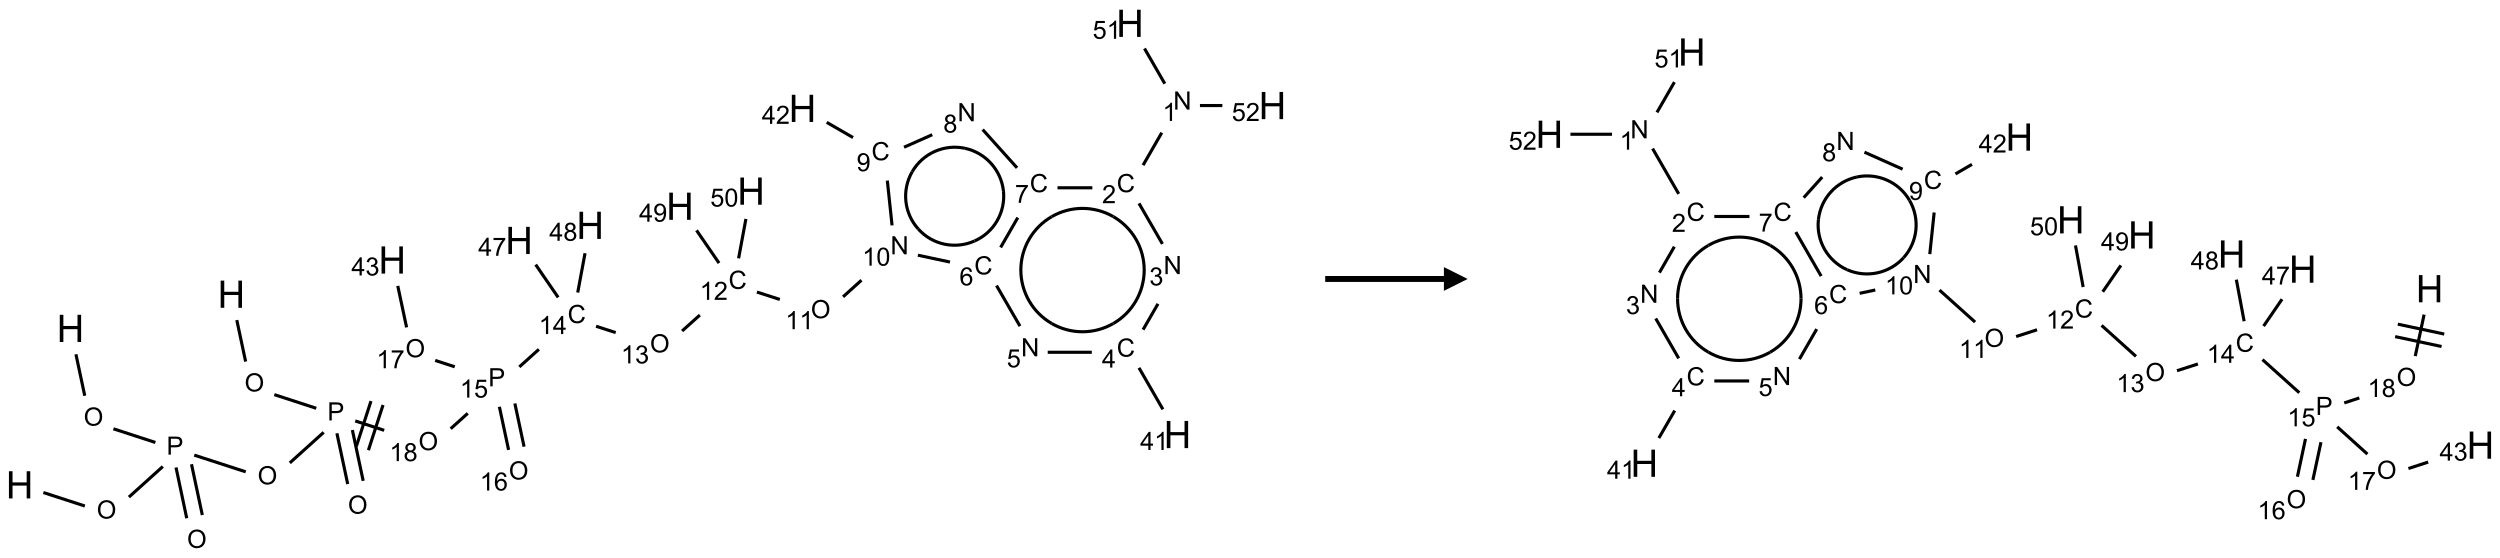 <?xml version="1.0" encoding="UTF-8"?>
<svg xmlns="http://www.w3.org/2000/svg" xmlns:xlink="http://www.w3.org/1999/xlink" width="1053" height="235" viewBox="0 0 1053 235">
<defs>
<g>
<g id="glyph-0-0">
<path d="M 2 0 L 2 -10 L 10 -10 L 10 0 Z M 2.25 -0.25 L 9.75 -0.25 L 9.75 -9.75 L 2.25 -9.75 Z M 2.25 -0.25 "/>
</g>
<g id="glyph-0-1">
<path d="M 1.281 0 L 1.281 -11.453 L 2.797 -11.453 L 2.797 -6.75 L 8.75 -6.75 L 8.75 -11.453 L 10.266 -11.453 L 10.266 0 L 8.75 0 L 8.75 -5.398 L 2.797 -5.398 L 2.797 0 Z M 1.281 0 "/>
</g>
<g id="glyph-1-0">
<path d="M 1.332 0 L 1.332 -6.668 L 6.668 -6.668 L 6.668 0 Z M 1.5 -0.168 L 6.5 -0.168 L 6.5 -6.5 L 1.5 -6.5 Z M 1.5 -0.168 "/>
</g>
<g id="glyph-1-1">
<path d="M 0.516 -3.719 C 0.516 -4.984 0.855 -5.977 1.535 -6.695 C 2.215 -7.414 3.094 -7.77 4.172 -7.77 C 4.875 -7.77 5.512 -7.602 6.078 -7.266 C 6.645 -6.93 7.074 -6.461 7.371 -5.855 C 7.668 -5.254 7.816 -4.57 7.816 -3.809 C 7.816 -3.035 7.66 -2.34 7.348 -1.73 C 7.035 -1.117 6.594 -0.656 6.02 -0.34 C 5.449 -0.027 4.828 0.129 4.168 0.129 C 3.449 0.129 2.805 -0.043 2.238 -0.391 C 1.672 -0.738 1.246 -1.211 0.953 -1.812 C 0.66 -2.414 0.516 -3.047 0.516 -3.719 Z M 1.559 -3.703 C 1.559 -2.781 1.805 -2.059 2.301 -1.527 C 2.793 -1 3.414 -0.734 4.16 -0.734 C 4.922 -0.734 5.547 -1 6.039 -1.535 C 6.531 -2.07 6.777 -2.828 6.777 -3.812 C 6.777 -4.434 6.672 -4.977 6.461 -5.441 C 6.25 -5.902 5.945 -6.262 5.539 -6.52 C 5.133 -6.773 4.68 -6.902 4.176 -6.902 C 3.461 -6.902 2.848 -6.656 2.332 -6.164 C 1.816 -5.672 1.559 -4.852 1.559 -3.703 Z M 1.559 -3.703 "/>
</g>
<g id="glyph-1-2">
<path d="M 0.824 0 L 0.824 -7.637 L 3.703 -7.637 C 4.211 -7.637 4.598 -7.609 4.863 -7.562 C 5.238 -7.5 5.555 -7.383 5.809 -7.207 C 6.062 -7.031 6.266 -6.785 6.418 -6.469 C 6.574 -6.152 6.652 -5.805 6.652 -5.426 C 6.652 -4.777 6.445 -4.227 6.031 -3.777 C 5.617 -3.328 4.871 -3.105 3.793 -3.105 L 1.832 -3.105 L 1.832 0 Z M 1.832 -4.004 L 3.809 -4.004 C 4.461 -4.004 4.922 -4.125 5.199 -4.371 C 5.473 -4.613 5.609 -4.953 5.609 -5.395 C 5.609 -5.715 5.527 -5.988 5.367 -6.215 C 5.207 -6.441 4.992 -6.594 4.73 -6.668 C 4.559 -6.711 4.246 -6.734 3.785 -6.734 L 1.832 -6.734 Z M 1.832 -4.004 "/>
</g>
<g id="glyph-1-3">
<path d="M 3.973 0 L 3.035 0 L 3.035 -5.973 C 2.809 -5.758 2.516 -5.543 2.148 -5.328 C 1.781 -5.113 1.453 -4.953 1.16 -4.844 L 1.16 -5.75 C 1.684 -5.996 2.145 -6.297 2.535 -6.645 C 2.93 -6.996 3.207 -7.336 3.371 -7.668 L 3.973 -7.668 Z M 3.973 0 "/>
</g>
<g id="glyph-1-4">
<path d="M 1.887 -4.141 C 1.496 -4.281 1.207 -4.484 1.02 -4.75 C 0.832 -5.016 0.738 -5.328 0.738 -5.699 C 0.738 -6.254 0.938 -6.719 1.34 -7.098 C 1.738 -7.477 2.27 -7.668 2.934 -7.668 C 3.598 -7.668 4.137 -7.473 4.543 -7.086 C 4.949 -6.699 5.152 -6.227 5.152 -5.672 C 5.152 -5.316 5.059 -5.008 4.871 -4.746 C 4.688 -4.484 4.406 -4.281 4.027 -4.141 C 4.496 -3.988 4.852 -3.742 5.098 -3.402 C 5.34 -3.062 5.465 -2.656 5.465 -2.184 C 5.465 -1.531 5.234 -0.98 4.77 -0.535 C 4.309 -0.09 3.703 0.129 2.949 0.129 C 2.195 0.129 1.586 -0.094 1.125 -0.539 C 0.664 -0.984 0.434 -1.543 0.434 -2.207 C 0.434 -2.703 0.559 -3.121 0.809 -3.457 C 1.062 -3.793 1.422 -4.02 1.887 -4.141 Z M 1.699 -5.73 C 1.699 -5.367 1.812 -5.074 2.047 -4.844 C 2.281 -4.613 2.582 -4.5 2.953 -4.5 C 3.312 -4.5 3.609 -4.613 3.84 -4.84 C 4.07 -5.066 4.188 -5.348 4.188 -5.676 C 4.188 -6.02 4.07 -6.309 3.832 -6.543 C 3.594 -6.777 3.297 -6.895 2.941 -6.895 C 2.586 -6.895 2.289 -6.781 2.051 -6.551 C 1.816 -6.324 1.699 -6.047 1.699 -5.73 Z M 1.395 -2.203 C 1.395 -1.938 1.461 -1.676 1.586 -1.426 C 1.711 -1.176 1.902 -0.984 2.152 -0.848 C 2.402 -0.711 2.672 -0.641 2.957 -0.641 C 3.406 -0.641 3.777 -0.785 4.066 -1.074 C 4.359 -1.363 4.504 -1.727 4.504 -2.172 C 4.504 -2.625 4.355 -2.996 4.055 -3.293 C 3.754 -3.586 3.379 -3.734 2.926 -3.734 C 2.484 -3.734 2.121 -3.59 1.832 -3.297 C 1.543 -3.004 1.395 -2.641 1.395 -2.203 Z M 1.395 -2.203 "/>
</g>
<g id="glyph-1-5">
<path d="M 0.441 -2 L 1.426 -2.082 C 1.5 -1.605 1.668 -1.242 1.934 -1.004 C 2.199 -0.762 2.52 -0.641 2.895 -0.641 C 3.348 -0.641 3.73 -0.812 4.043 -1.152 C 4.355 -1.492 4.512 -1.941 4.512 -2.504 C 4.512 -3.039 4.359 -3.461 4.059 -3.77 C 3.758 -4.078 3.367 -4.234 2.879 -4.234 C 2.578 -4.234 2.305 -4.164 2.062 -4.027 C 1.82 -3.891 1.629 -3.715 1.488 -3.496 L 0.609 -3.609 L 1.348 -7.531 L 5.145 -7.531 L 5.145 -6.637 L 2.098 -6.637 L 1.688 -4.582 C 2.145 -4.902 2.625 -5.062 3.129 -5.062 C 3.797 -5.062 4.359 -4.832 4.816 -4.371 C 5.277 -3.91 5.504 -3.312 5.504 -2.59 C 5.504 -1.898 5.305 -1.301 4.902 -0.797 C 4.41 -0.18 3.742 0.129 2.895 0.129 C 2.199 0.129 1.633 -0.062 1.195 -0.453 C 0.758 -0.844 0.504 -1.359 0.441 -2 Z M 0.441 -2 "/>
</g>
<g id="glyph-1-6">
<path d="M 6.27 -2.676 L 7.281 -2.422 C 7.07 -1.594 6.688 -0.961 6.137 -0.523 C 5.586 -0.086 4.914 0.129 4.121 0.129 C 3.297 0.129 2.629 -0.039 2.113 -0.371 C 1.598 -0.707 1.203 -1.191 0.934 -1.828 C 0.664 -2.465 0.531 -3.145 0.531 -3.875 C 0.531 -4.672 0.684 -5.363 0.988 -5.957 C 1.293 -6.547 1.723 -6.996 2.285 -7.305 C 2.844 -7.613 3.461 -7.766 4.137 -7.766 C 4.898 -7.766 5.543 -7.57 6.062 -7.184 C 6.582 -6.793 6.945 -6.246 7.152 -5.543 L 6.156 -5.309 C 5.98 -5.863 5.723 -6.266 5.387 -6.52 C 5.051 -6.773 4.625 -6.902 4.113 -6.902 C 3.527 -6.902 3.039 -6.762 2.645 -6.48 C 2.25 -6.199 1.973 -5.82 1.812 -5.348 C 1.652 -4.871 1.574 -4.383 1.574 -3.879 C 1.574 -3.23 1.668 -2.664 1.855 -2.18 C 2.047 -1.695 2.34 -1.332 2.738 -1.094 C 3.137 -0.855 3.57 -0.734 4.035 -0.734 C 4.602 -0.734 5.082 -0.898 5.473 -1.223 C 5.867 -1.551 6.133 -2.035 6.27 -2.676 Z M 6.27 -2.676 "/>
</g>
<g id="glyph-1-7">
<path d="M 3.449 0 L 3.449 -1.828 L 0.137 -1.828 L 0.137 -2.688 L 3.621 -7.637 L 4.387 -7.637 L 4.387 -2.688 L 5.418 -2.688 L 5.418 -1.828 L 4.387 -1.828 L 4.387 0 Z M 3.449 -2.688 L 3.449 -6.129 L 1.059 -2.688 Z M 3.449 -2.688 "/>
</g>
<g id="glyph-1-8">
<path d="M 0.449 -2.016 L 1.387 -2.141 C 1.492 -1.609 1.676 -1.227 1.934 -0.992 C 2.191 -0.758 2.508 -0.641 2.879 -0.641 C 3.32 -0.641 3.695 -0.793 3.996 -1.098 C 4.301 -1.402 4.453 -1.781 4.453 -2.234 C 4.453 -2.664 4.312 -3.02 4.031 -3.301 C 3.75 -3.578 3.391 -3.719 2.957 -3.719 C 2.781 -3.719 2.562 -3.684 2.297 -3.613 L 2.402 -4.438 C 2.465 -4.43 2.516 -4.426 2.551 -4.426 C 2.949 -4.426 3.312 -4.531 3.629 -4.738 C 3.949 -4.949 4.109 -5.27 4.109 -5.703 C 4.109 -6.047 3.992 -6.332 3.762 -6.559 C 3.527 -6.785 3.227 -6.895 2.859 -6.895 C 2.496 -6.895 2.191 -6.781 1.949 -6.551 C 1.707 -6.324 1.547 -5.98 1.48 -5.52 L 0.543 -5.688 C 0.656 -6.316 0.918 -6.805 1.324 -7.148 C 1.73 -7.492 2.234 -7.668 2.84 -7.668 C 3.254 -7.668 3.641 -7.578 3.988 -7.398 C 4.34 -7.219 4.609 -6.977 4.793 -6.668 C 4.98 -6.359 5.074 -6.031 5.074 -5.684 C 5.074 -5.352 4.984 -5.051 4.809 -4.781 C 4.629 -4.512 4.367 -4.297 4.02 -4.137 C 4.473 -4.031 4.824 -3.816 5.074 -3.488 C 5.324 -3.16 5.449 -2.75 5.449 -2.254 C 5.449 -1.59 5.203 -1.023 4.719 -0.559 C 4.234 -0.098 3.617 0.137 2.875 0.137 C 2.203 0.137 1.648 -0.062 1.207 -0.465 C 0.762 -0.863 0.512 -1.379 0.449 -2.016 Z M 0.449 -2.016 "/>
</g>
<g id="glyph-1-9">
<path d="M 5.371 -0.902 L 5.371 0 L 0.324 0 C 0.316 -0.227 0.352 -0.441 0.434 -0.652 C 0.562 -0.996 0.766 -1.332 1.051 -1.668 C 1.332 -2 1.742 -2.387 2.277 -2.824 C 3.105 -3.504 3.668 -4.043 3.957 -4.441 C 4.25 -4.84 4.395 -5.215 4.395 -5.566 C 4.395 -5.938 4.262 -6.254 3.996 -6.508 C 3.73 -6.762 3.387 -6.891 2.957 -6.891 C 2.508 -6.891 2.145 -6.754 1.875 -6.484 C 1.605 -6.215 1.469 -5.84 1.465 -5.359 L 0.5 -5.457 C 0.566 -6.176 0.812 -6.727 1.246 -7.102 C 1.676 -7.477 2.254 -7.668 2.98 -7.668 C 3.711 -7.668 4.293 -7.465 4.719 -7.059 C 5.145 -6.652 5.359 -6.148 5.359 -5.547 C 5.359 -5.242 5.297 -4.941 5.172 -4.645 C 5.047 -4.352 4.84 -4.039 4.551 -3.715 C 4.262 -3.387 3.777 -2.938 3.105 -2.371 C 2.543 -1.898 2.18 -1.578 2.02 -1.41 C 1.859 -1.242 1.73 -1.07 1.625 -0.902 Z M 5.371 -0.902 "/>
</g>
<g id="glyph-1-10">
<path d="M 0.812 0 L 0.812 -7.637 L 1.848 -7.637 L 5.859 -1.641 L 5.859 -7.637 L 6.828 -7.637 L 6.828 0 L 5.793 0 L 1.781 -6 L 1.781 0 Z M 0.812 0 "/>
</g>
<g id="glyph-1-11">
<path d="M 0.441 -3.766 C 0.441 -4.668 0.535 -5.395 0.723 -5.945 C 0.906 -6.496 1.184 -6.922 1.551 -7.219 C 1.918 -7.516 2.375 -7.668 2.934 -7.668 C 3.344 -7.668 3.703 -7.586 4.012 -7.418 C 4.32 -7.254 4.574 -7.016 4.777 -6.707 C 4.977 -6.395 5.137 -6.016 5.25 -5.57 C 5.363 -5.125 5.422 -4.523 5.422 -3.766 C 5.422 -2.871 5.328 -2.148 5.145 -1.598 C 4.961 -1.047 4.688 -0.621 4.32 -0.32 C 3.953 -0.02 3.492 0.129 2.934 0.129 C 2.195 0.129 1.617 -0.133 1.199 -0.66 C 0.695 -1.297 0.441 -2.332 0.441 -3.766 Z M 1.406 -3.766 C 1.406 -2.512 1.555 -1.68 1.848 -1.262 C 2.141 -0.848 2.5 -0.641 2.934 -0.641 C 3.363 -0.641 3.727 -0.848 4.02 -1.266 C 4.312 -1.684 4.457 -2.516 4.457 -3.766 C 4.457 -5.023 4.312 -5.859 4.02 -6.27 C 3.727 -6.684 3.359 -6.891 2.922 -6.891 C 2.492 -6.891 2.148 -6.707 1.891 -6.344 C 1.566 -5.879 1.406 -5.02 1.406 -3.766 Z M 1.406 -3.766 "/>
</g>
<g id="glyph-1-12">
<path d="M 5.309 -5.766 L 4.375 -5.691 C 4.293 -6.059 4.172 -6.328 4.02 -6.496 C 3.766 -6.762 3.453 -6.895 3.082 -6.895 C 2.785 -6.895 2.523 -6.812 2.297 -6.645 C 2 -6.43 1.77 -6.117 1.598 -5.703 C 1.43 -5.289 1.34 -4.703 1.332 -3.938 C 1.559 -4.281 1.836 -4.535 2.16 -4.703 C 2.488 -4.871 2.828 -4.953 3.188 -4.953 C 3.812 -4.953 4.344 -4.723 4.785 -4.262 C 5.223 -3.801 5.441 -3.207 5.441 -2.48 C 5.441 -2 5.34 -1.555 5.133 -1.145 C 4.926 -0.73 4.641 -0.418 4.281 -0.199 C 3.922 0.02 3.512 0.129 3.051 0.129 C 2.27 0.129 1.633 -0.156 1.141 -0.73 C 0.648 -1.305 0.402 -2.254 0.402 -3.574 C 0.402 -5.051 0.672 -6.121 1.219 -6.793 C 1.695 -7.375 2.336 -7.668 3.141 -7.668 C 3.742 -7.668 4.234 -7.5 4.617 -7.16 C 5 -6.824 5.23 -6.359 5.309 -5.766 Z M 1.48 -2.473 C 1.48 -2.152 1.547 -1.844 1.684 -1.547 C 1.82 -1.25 2.016 -1.027 2.262 -0.871 C 2.508 -0.719 2.766 -0.641 3.035 -0.641 C 3.434 -0.641 3.773 -0.801 4.059 -1.121 C 4.344 -1.441 4.484 -1.875 4.484 -2.422 C 4.484 -2.949 4.344 -3.367 4.062 -3.668 C 3.781 -3.973 3.426 -4.125 3 -4.125 C 2.578 -4.125 2.219 -3.973 1.922 -3.668 C 1.625 -3.363 1.48 -2.969 1.48 -2.473 Z M 1.48 -2.473 "/>
</g>
<g id="glyph-1-13">
<path d="M 0.504 -6.637 L 0.504 -7.535 L 5.449 -7.535 L 5.449 -6.809 C 4.961 -6.289 4.48 -5.602 4.004 -4.746 C 3.527 -3.887 3.156 -3.004 2.895 -2.098 C 2.707 -1.461 2.59 -0.762 2.535 0 L 1.574 0 C 1.582 -0.602 1.703 -1.328 1.926 -2.176 C 2.152 -3.027 2.477 -3.848 2.898 -4.637 C 3.32 -5.426 3.77 -6.094 4.246 -6.637 Z M 0.504 -6.637 "/>
</g>
<g id="glyph-1-14">
<path d="M 0.582 -1.766 L 1.484 -1.848 C 1.562 -1.426 1.707 -1.117 1.922 -0.926 C 2.137 -0.734 2.414 -0.641 2.75 -0.641 C 3.039 -0.641 3.289 -0.707 3.508 -0.84 C 3.727 -0.973 3.902 -1.148 4.043 -1.367 C 4.18 -1.586 4.297 -1.887 4.391 -2.262 C 4.484 -2.637 4.531 -3.016 4.531 -3.406 C 4.531 -3.449 4.531 -3.512 4.527 -3.594 C 4.34 -3.297 4.082 -3.055 3.758 -2.867 C 3.434 -2.68 3.082 -2.59 2.703 -2.59 C 2.07 -2.59 1.535 -2.816 1.098 -3.277 C 0.66 -3.734 0.441 -4.34 0.441 -5.09 C 0.441 -5.863 0.672 -6.484 1.129 -6.957 C 1.586 -7.43 2.156 -7.668 2.844 -7.668 C 3.34 -7.668 3.793 -7.531 4.207 -7.266 C 4.617 -7 4.93 -6.617 5.145 -6.121 C 5.355 -5.629 5.465 -4.91 5.465 -3.973 C 5.465 -2.996 5.359 -2.223 5.145 -1.645 C 4.934 -1.066 4.617 -0.625 4.199 -0.324 C 3.781 -0.02 3.293 0.129 2.73 0.129 C 2.133 0.129 1.645 -0.035 1.266 -0.367 C 0.887 -0.699 0.66 -1.164 0.582 -1.766 Z M 4.422 -5.137 C 4.422 -5.676 4.277 -6.102 3.992 -6.418 C 3.707 -6.734 3.359 -6.891 2.957 -6.891 C 2.543 -6.891 2.18 -6.719 1.871 -6.379 C 1.562 -6.039 1.406 -5.598 1.406 -5.059 C 1.406 -4.57 1.555 -4.176 1.848 -3.871 C 2.141 -3.566 2.5 -3.418 2.934 -3.418 C 3.367 -3.418 3.723 -3.57 4.004 -3.871 C 4.281 -4.176 4.422 -4.598 4.422 -5.137 Z M 4.422 -5.137 "/>
</g>
</g>
</defs>
<path fill="none" stroke-width="0.033" stroke-linecap="butt" stroke-linejoin="miter" stroke="rgb(0%, 0%, 0%)" stroke-opacity="1" stroke-miterlimit="10" d="M 0.593 3.485 L 0.686 3.922 " transform="matrix(40, 0, 0, 40, 8.258, 9.816)"/>
<path fill="none" stroke-width="0.033" stroke-linecap="butt" stroke-linejoin="miter" stroke="rgb(0%, 0%, 0%)" stroke-opacity="1" stroke-miterlimit="10" d="M 0.988 4.27 L 1.43 4.414 " transform="matrix(40, 0, 0, 40, 8.258, 9.816)"/>
<path fill="none" stroke-width="0.033" stroke-linecap="butt" stroke-linejoin="miter" stroke="rgb(0%, 0%, 0%)" stroke-opacity="1" stroke-miterlimit="10" d="M 1.647 4.677 L 1.76 5.212 " transform="matrix(40, 0, 0, 40, 8.258, 9.816)"/>
<path fill="none" stroke-width="0.033" stroke-linecap="butt" stroke-linejoin="miter" stroke="rgb(0%, 0%, 0%)" stroke-opacity="1" stroke-miterlimit="10" d="M 1.81 4.643 L 1.924 5.178 " transform="matrix(40, 0, 0, 40, 8.258, 9.816)"/>
<path fill="none" stroke-width="0.033" stroke-linecap="butt" stroke-linejoin="miter" stroke="rgb(0%, 0%, 0%)" stroke-opacity="1" stroke-miterlimit="10" d="M 1.508 4.667 L 1.151 4.989 " transform="matrix(40, 0, 0, 40, 8.258, 9.816)"/>
<path fill="none" stroke-width="0.033" stroke-linecap="butt" stroke-linejoin="miter" stroke="rgb(0%, 0%, 0%)" stroke-opacity="1" stroke-miterlimit="10" d="M 0.687 5.083 L 0.25 4.941 " transform="matrix(40, 0, 0, 40, 8.258, 9.816)"/>
<path fill="none" stroke-width="0.033" stroke-linecap="butt" stroke-linejoin="miter" stroke="rgb(0%, 0%, 0%)" stroke-opacity="1" stroke-miterlimit="10" d="M 1.839 4.547 L 2.381 4.723 " transform="matrix(40, 0, 0, 40, 8.258, 9.816)"/>
<path fill="none" stroke-width="0.033" stroke-linecap="butt" stroke-linejoin="miter" stroke="rgb(0%, 0%, 0%)" stroke-opacity="1" stroke-miterlimit="10" d="M 2.845 4.629 L 3.202 4.307 " transform="matrix(40, 0, 0, 40, 8.258, 9.816)"/>
<path fill="none" stroke-width="0.033" stroke-linecap="butt" stroke-linejoin="miter" stroke="rgb(0%, 0%, 0%)" stroke-opacity="1" stroke-miterlimit="10" d="M 3.341 4.317 L 3.455 4.852 " transform="matrix(40, 0, 0, 40, 8.258, 9.816)"/>
<path fill="none" stroke-width="0.033" stroke-linecap="butt" stroke-linejoin="miter" stroke="rgb(0%, 0%, 0%)" stroke-opacity="1" stroke-miterlimit="10" d="M 3.504 4.283 L 3.618 4.818 " transform="matrix(40, 0, 0, 40, 8.258, 9.816)"/>
<path fill="none" stroke-width="0.033" stroke-linecap="butt" stroke-linejoin="miter" stroke="rgb(0%, 0%, 0%)" stroke-opacity="1" stroke-miterlimit="10" d="M 3.124 4.054 L 2.682 3.91 " transform="matrix(40, 0, 0, 40, 8.258, 9.816)"/>
<path fill="none" stroke-width="0.033" stroke-linecap="butt" stroke-linejoin="miter" stroke="rgb(0%, 0%, 0%)" stroke-opacity="1" stroke-miterlimit="10" d="M 2.38 3.562 L 2.287 3.125 " transform="matrix(40, 0, 0, 40, 8.258, 9.816)"/>
<path fill="none" stroke-width="0.033" stroke-linecap="butt" stroke-linejoin="miter" stroke="rgb(0%, 0%, 0%)" stroke-opacity="1" stroke-miterlimit="10" d="M 3.534 4.187 L 3.839 4.286 " transform="matrix(40, 0, 0, 40, 8.258, 9.816)"/>
<path fill="none" stroke-width="0.033" stroke-linecap="butt" stroke-linejoin="miter" stroke="rgb(0%, 0%, 0%)" stroke-opacity="1" stroke-miterlimit="10" d="M 3.673 4.495 L 3.827 4.019 " transform="matrix(40, 0, 0, 40, 8.258, 9.816)"/>
<path fill="none" stroke-width="0.033" stroke-linecap="butt" stroke-linejoin="miter" stroke="rgb(0%, 0%, 0%)" stroke-opacity="1" stroke-miterlimit="10" d="M 3.546 4.454 L 3.7 3.978 " transform="matrix(40, 0, 0, 40, 8.258, 9.816)"/>
<path fill="none" stroke-width="0.033" stroke-linecap="butt" stroke-linejoin="miter" stroke="rgb(0%, 0%, 0%)" stroke-opacity="1" stroke-miterlimit="10" d="M 4.539 4.269 L 4.719 4.107 " transform="matrix(40, 0, 0, 40, 8.258, 9.816)"/>
<path fill="none" stroke-width="0.033" stroke-linecap="butt" stroke-linejoin="miter" stroke="rgb(0%, 0%, 0%)" stroke-opacity="1" stroke-miterlimit="10" d="M 5.262 3.618 L 5.468 3.433 " transform="matrix(40, 0, 0, 40, 8.258, 9.816)"/>
<path fill="none" stroke-width="0.033" stroke-linecap="butt" stroke-linejoin="miter" stroke="rgb(0%, 0%, 0%)" stroke-opacity="1" stroke-miterlimit="10" d="M 6.07 3.19 L 6.277 3.257 " transform="matrix(40, 0, 0, 40, 8.258, 9.816)"/>
<path fill="none" stroke-width="0.033" stroke-linecap="butt" stroke-linejoin="miter" stroke="rgb(0%, 0%, 0%)" stroke-opacity="1" stroke-miterlimit="10" d="M 6.976 3.24 L 7.163 3.072 " transform="matrix(40, 0, 0, 40, 8.258, 9.816)"/>
<path fill="none" stroke-width="0.033" stroke-linecap="butt" stroke-linejoin="miter" stroke="rgb(0%, 0%, 0%)" stroke-opacity="1" stroke-miterlimit="10" d="M 7.764 2.83 L 8.005 2.908 " transform="matrix(40, 0, 0, 40, 8.258, 9.816)"/>
<path fill="none" stroke-width="0.033" stroke-linecap="butt" stroke-linejoin="miter" stroke="rgb(0%, 0%, 0%)" stroke-opacity="1" stroke-miterlimit="10" d="M 8.671 2.88 L 8.865 2.705 " transform="matrix(40, 0, 0, 40, 8.258, 9.816)"/>
<path fill="none" stroke-width="0.033" stroke-linecap="butt" stroke-linejoin="miter" stroke="rgb(0%, 0%, 0%)" stroke-opacity="1" stroke-miterlimit="10" d="M 9.459 2.442 L 9.797 2.514 " transform="matrix(40, 0, 0, 40, 8.258, 9.816)"/>
<path fill="none" stroke-width="0.033" stroke-linecap="butt" stroke-linejoin="miter" stroke="rgb(0%, 0%, 0%)" stroke-opacity="1" stroke-miterlimit="10" d="M 10.287 2.762 L 10.534 3.189 " transform="matrix(40, 0, 0, 40, 8.258, 9.816)"/>
<path fill="none" stroke-width="0.033" stroke-linecap="butt" stroke-linejoin="miter" stroke="rgb(0%, 0%, 0%)" stroke-opacity="1" stroke-miterlimit="10" d="M 10.826 3.464 L 11.29 3.464 " transform="matrix(40, 0, 0, 40, 8.258, 9.816)"/>
<path fill="none" stroke-width="0.033" stroke-linecap="butt" stroke-linejoin="miter" stroke="rgb(0%, 0%, 0%)" stroke-opacity="1" stroke-miterlimit="10" d="M 11.787 3.628 L 12.039 4.065 " transform="matrix(40, 0, 0, 40, 8.258, 9.816)"/>
<path fill="none" stroke-width="0.033" stroke-linecap="butt" stroke-linejoin="miter" stroke="rgb(0%, 0%, 0%)" stroke-opacity="1" stroke-miterlimit="10" d="M 11.83 3.226 L 11.987 2.954 " transform="matrix(40, 0, 0, 40, 8.258, 9.816)"/>
<path fill="none" stroke-width="0.033" stroke-linecap="butt" stroke-linejoin="miter" stroke="rgb(0%, 0%, 0%)" stroke-opacity="1" stroke-miterlimit="10" d="M 12.034 2.323 L 11.787 1.896 " transform="matrix(40, 0, 0, 40, 8.258, 9.816)"/>
<path fill="none" stroke-width="0.033" stroke-linecap="butt" stroke-linejoin="miter" stroke="rgb(0%, 0%, 0%)" stroke-opacity="1" stroke-miterlimit="10" d="M 11.83 1.494 L 12.027 1.152 " transform="matrix(40, 0, 0, 40, 8.258, 9.816)"/>
<path fill="none" stroke-width="0.033" stroke-linecap="butt" stroke-linejoin="miter" stroke="rgb(0%, 0%, 0%)" stroke-opacity="1" stroke-miterlimit="10" d="M 12.059 0.636 L 11.845 0.265 " transform="matrix(40, 0, 0, 40, 8.258, 9.816)"/>
<path fill="none" stroke-width="0.033" stroke-linecap="butt" stroke-linejoin="miter" stroke="rgb(0%, 0%, 0%)" stroke-opacity="1" stroke-miterlimit="10" d="M 12.429 0.866 L 12.665 0.866 " transform="matrix(40, 0, 0, 40, 8.258, 9.816)"/>
<path fill="none" stroke-width="0.033" stroke-linecap="butt" stroke-linejoin="miter" stroke="rgb(0%, 0%, 0%)" stroke-opacity="1" stroke-miterlimit="10" d="M 11.296 1.732 L 10.929 1.732 " transform="matrix(40, 0, 0, 40, 8.258, 9.816)"/>
<path fill="none" stroke-width="0.033" stroke-linecap="butt" stroke-linejoin="miter" stroke="rgb(0%, 0%, 0%)" stroke-opacity="1" stroke-miterlimit="10" d="M 10.511 2.046 L 10.33 2.36 " transform="matrix(40, 0, 0, 40, 8.258, 9.816)"/>
<path fill="none" stroke-width="0.033" stroke-linecap="butt" stroke-linejoin="miter" stroke="rgb(0%, 0%, 0%)" stroke-opacity="1" stroke-miterlimit="10" d="M 10.503 1.522 L 10.141 1.119 " transform="matrix(40, 0, 0, 40, 8.258, 9.816)"/>
<path fill="none" stroke-width="0.033" stroke-linecap="butt" stroke-linejoin="miter" stroke="rgb(0%, 0%, 0%)" stroke-opacity="1" stroke-miterlimit="10" d="M 9.61 1.173 L 9.313 1.305 " transform="matrix(40, 0, 0, 40, 8.258, 9.816)"/>
<path fill="none" stroke-width="0.033" stroke-linecap="butt" stroke-linejoin="miter" stroke="rgb(0%, 0%, 0%)" stroke-opacity="1" stroke-miterlimit="10" d="M 9.137 1.656 L 9.187 2.128 " transform="matrix(40, 0, 0, 40, 8.258, 9.816)"/>
<path fill="none" stroke-width="0.033" stroke-linecap="butt" stroke-linejoin="miter" stroke="rgb(0%, 0%, 0%)" stroke-opacity="1" stroke-miterlimit="10" d="M 8.776 1.203 L 8.499 1.043 " transform="matrix(40, 0, 0, 40, 8.258, 9.816)"/>
<path fill="none" stroke-width="0.033" stroke-linecap="butt" stroke-linejoin="miter" stroke="rgb(0%, 0%, 0%)" stroke-opacity="1" stroke-miterlimit="10" d="M 7.365 2.525 L 7.128 2.18 " transform="matrix(40, 0, 0, 40, 8.258, 9.816)"/>
<path fill="none" stroke-width="0.033" stroke-linecap="butt" stroke-linejoin="miter" stroke="rgb(0%, 0%, 0%)" stroke-opacity="1" stroke-miterlimit="10" d="M 7.571 2.475 L 7.648 2.06 " transform="matrix(40, 0, 0, 40, 8.258, 9.816)"/>
<path fill="none" stroke-width="0.033" stroke-linecap="butt" stroke-linejoin="miter" stroke="rgb(0%, 0%, 0%)" stroke-opacity="1" stroke-miterlimit="10" d="M 5.671 2.886 L 5.434 2.541 " transform="matrix(40, 0, 0, 40, 8.258, 9.816)"/>
<path fill="none" stroke-width="0.033" stroke-linecap="butt" stroke-linejoin="miter" stroke="rgb(0%, 0%, 0%)" stroke-opacity="1" stroke-miterlimit="10" d="M 5.877 2.835 L 5.954 2.421 " transform="matrix(40, 0, 0, 40, 8.258, 9.816)"/>
<path fill="none" stroke-width="0.033" stroke-linecap="butt" stroke-linejoin="miter" stroke="rgb(0%, 0%, 0%)" stroke-opacity="1" stroke-miterlimit="10" d="M 5.052 4.038 L 5.149 4.492 " transform="matrix(40, 0, 0, 40, 8.258, 9.816)"/>
<path fill="none" stroke-width="0.033" stroke-linecap="butt" stroke-linejoin="miter" stroke="rgb(0%, 0%, 0%)" stroke-opacity="1" stroke-miterlimit="10" d="M 5.215 4.003 L 5.312 4.458 " transform="matrix(40, 0, 0, 40, 8.258, 9.816)"/>
<path fill="none" stroke-width="0.033" stroke-linecap="butt" stroke-linejoin="miter" stroke="rgb(0%, 0%, 0%)" stroke-opacity="1" stroke-miterlimit="10" d="M 4.582 3.617 L 4.376 3.55 " transform="matrix(40, 0, 0, 40, 8.258, 9.816)"/>
<path fill="none" stroke-width="0.033" stroke-linecap="butt" stroke-linejoin="miter" stroke="rgb(0%, 0%, 0%)" stroke-opacity="1" stroke-miterlimit="10" d="M 4.075 3.202 L 3.982 2.765 " transform="matrix(40, 0, 0, 40, 8.258, 9.816)"/>
<path fill="none" stroke-width="0.033" stroke-linecap="butt" stroke-linejoin="miter" stroke="rgb(0%, 0%, 0%)" stroke-opacity="1" stroke-miterlimit="10" d="M 10.056 2.292 C 9.852 2.383 9.612 2.333 9.463 2.166 " transform="matrix(40, 0, 0, 40, 8.258, 9.816)"/>
<path fill="none" stroke-width="0.033" stroke-linecap="butt" stroke-linejoin="miter" stroke="rgb(0%, 0%, 0%)" stroke-opacity="1" stroke-miterlimit="10" d="M 10.36 1.767 C 10.383 1.989 10.261 2.202 10.056 2.292 " transform="matrix(40, 0, 0, 40, 8.258, 9.816)"/>
<path fill="none" stroke-width="0.033" stroke-linecap="butt" stroke-linejoin="miter" stroke="rgb(0%, 0%, 0%)" stroke-opacity="1" stroke-miterlimit="10" d="M 9.954 1.316 C 10.172 1.363 10.336 1.545 10.36 1.767 " transform="matrix(40, 0, 0, 40, 8.258, 9.816)"/>
<path fill="none" stroke-width="0.033" stroke-linecap="butt" stroke-linejoin="miter" stroke="rgb(0%, 0%, 0%)" stroke-opacity="1" stroke-miterlimit="10" d="M 9.399 1.563 C 9.511 1.369 9.735 1.27 9.954 1.316 " transform="matrix(40, 0, 0, 40, 8.258, 9.816)"/>
<path fill="none" stroke-width="0.033" stroke-linecap="butt" stroke-linejoin="miter" stroke="rgb(0%, 0%, 0%)" stroke-opacity="1" stroke-miterlimit="10" d="M 9.463 2.166 C 9.313 2 9.287 1.757 9.399 1.563 " transform="matrix(40, 0, 0, 40, 8.258, 9.816)"/>
<path fill="none" stroke-width="0.033" stroke-linecap="butt" stroke-linejoin="miter" stroke="rgb(0%, 0%, 0%)" stroke-opacity="1" stroke-miterlimit="10" d="M 10.868 3.161 C 10.667 3.045 10.543 2.83 10.543 2.598 " transform="matrix(40, 0, 0, 40, 8.258, 9.816)"/>
<path fill="none" stroke-width="0.033" stroke-linecap="butt" stroke-linejoin="miter" stroke="rgb(0%, 0%, 0%)" stroke-opacity="1" stroke-miterlimit="10" d="M 11.517 3.161 C 11.316 3.277 11.068 3.277 10.868 3.161 " transform="matrix(40, 0, 0, 40, 8.258, 9.816)"/>
<path fill="none" stroke-width="0.033" stroke-linecap="butt" stroke-linejoin="miter" stroke="rgb(0%, 0%, 0%)" stroke-opacity="1" stroke-miterlimit="10" d="M 11.842 2.598 C 11.842 2.83 11.718 3.045 11.517 3.161 " transform="matrix(40, 0, 0, 40, 8.258, 9.816)"/>
<path fill="none" stroke-width="0.033" stroke-linecap="butt" stroke-linejoin="miter" stroke="rgb(0%, 0%, 0%)" stroke-opacity="1" stroke-miterlimit="10" d="M 11.517 2.036 C 11.718 2.152 11.842 2.366 11.842 2.598 " transform="matrix(40, 0, 0, 40, 8.258, 9.816)"/>
<path fill="none" stroke-width="0.033" stroke-linecap="butt" stroke-linejoin="miter" stroke="rgb(0%, 0%, 0%)" stroke-opacity="1" stroke-miterlimit="10" d="M 10.868 2.036 C 11.068 1.92 11.316 1.92 11.517 2.036 " transform="matrix(40, 0, 0, 40, 8.258, 9.816)"/>
<path fill="none" stroke-width="0.033" stroke-linecap="butt" stroke-linejoin="miter" stroke="rgb(0%, 0%, 0%)" stroke-opacity="1" stroke-miterlimit="10" d="M 10.543 2.598 C 10.543 2.366 10.667 2.152 10.868 2.036 " transform="matrix(40, 0, 0, 40, 8.258, 9.816)"/>
<g fill="rgb(0%, 0%, 0%)" fill-opacity="1">
<use xlink:href="#glyph-0-1" x="23.895" y="144.047"/>
</g>
<g fill="rgb(0%, 0%, 0%)" fill-opacity="1">
<use xlink:href="#glyph-1-1" x="35.23" y="179.293"/>
</g>
<g fill="rgb(0%, 0%, 0%)" fill-opacity="1">
<use xlink:href="#glyph-1-2" x="70.141" y="191.52"/>
</g>
<g fill="rgb(0%, 0%, 0%)" fill-opacity="1">
<use xlink:href="#glyph-1-1" x="78.766" y="230.781"/>
</g>
<g fill="rgb(0%, 0%, 0%)" fill-opacity="1">
<use xlink:href="#glyph-1-1" x="40.723" y="218.422"/>
</g>
<g fill="rgb(0%, 0%, 0%)" fill-opacity="1">
<use xlink:href="#glyph-0-1" x="2.484" y="209.938"/>
</g>
<g fill="rgb(0%, 0%, 0%)" fill-opacity="1">
<use xlink:href="#glyph-1-1" x="108.492" y="204.016"/>
</g>
<g fill="rgb(0%, 0%, 0%)" fill-opacity="1">
<use xlink:href="#glyph-1-2" x="137.906" y="177.113"/>
</g>
<g fill="rgb(0%, 0%, 0%)" fill-opacity="1">
<use xlink:href="#glyph-1-1" x="146.535" y="216.375"/>
</g>
<g fill="rgb(0%, 0%, 0%)" fill-opacity="1">
<use xlink:href="#glyph-1-1" x="102.996" y="164.891"/>
</g>
<g fill="rgb(0%, 0%, 0%)" fill-opacity="1">
<use xlink:href="#glyph-0-1" x="91.664" y="129.645"/>
</g>
<g fill="rgb(0%, 0%, 0%)" fill-opacity="1">
<use xlink:href="#glyph-1-1" x="176.258" y="189.613"/>
</g>
<g fill="rgb(0%, 0%, 0%)" fill-opacity="1">
<use xlink:href="#glyph-1-3" x="164.043" y="194.242"/>
<use xlink:href="#glyph-1-4" x="169.975" y="194.242"/>
</g>
<g fill="rgb(0%, 0%, 0%)" fill-opacity="1">
<use xlink:href="#glyph-1-2" x="205.676" y="162.711"/>
</g>
<g fill="rgb(0%, 0%, 0%)" fill-opacity="1">
<use xlink:href="#glyph-1-3" x="193.727" y="167.477"/>
<use xlink:href="#glyph-1-5" x="199.659" y="167.477"/>
</g>
<g fill="rgb(0%, 0%, 0%)" fill-opacity="1">
<use xlink:href="#glyph-1-6" x="239.07" y="136.078"/>
</g>
<g fill="rgb(0%, 0%, 0%)" fill-opacity="1">
<use xlink:href="#glyph-1-3" x="226.918" y="140.715"/>
<use xlink:href="#glyph-1-7" x="232.85" y="140.715"/>
</g>
<g fill="rgb(0%, 0%, 0%)" fill-opacity="1">
<use xlink:href="#glyph-1-1" x="273.754" y="148.441"/>
</g>
<g fill="rgb(0%, 0%, 0%)" fill-opacity="1">
<use xlink:href="#glyph-1-3" x="261.551" y="153.074"/>
<use xlink:href="#glyph-1-8" x="267.483" y="153.074"/>
</g>
<g fill="rgb(0%, 0%, 0%)" fill-opacity="1">
<use xlink:href="#glyph-1-6" x="306.84" y="121.672"/>
</g>
<g fill="rgb(0%, 0%, 0%)" fill-opacity="1">
<use xlink:href="#glyph-1-3" x="294.73" y="126.309"/>
<use xlink:href="#glyph-1-9" x="300.663" y="126.309"/>
</g>
<g fill="rgb(0%, 0%, 0%)" fill-opacity="1">
<use xlink:href="#glyph-1-1" x="341.52" y="134.035"/>
</g>
<g fill="rgb(0%, 0%, 0%)" fill-opacity="1">
<use xlink:href="#glyph-1-3" x="330.793" y="138.668"/>
<use xlink:href="#glyph-1-3" x="336.725" y="138.668"/>
</g>
<g fill="rgb(0%, 0%, 0%)" fill-opacity="1">
<use xlink:href="#glyph-1-10" x="375.059" y="107.137"/>
</g>
<g fill="rgb(0%, 0%, 0%)" fill-opacity="1">
<use xlink:href="#glyph-1-3" x="363.18" y="111.902"/>
<use xlink:href="#glyph-1-11" x="369.112" y="111.902"/>
</g>
<g fill="rgb(0%, 0%, 0%)" fill-opacity="1">
<use xlink:href="#glyph-1-6" x="410.355" y="115.586"/>
</g>
<g fill="rgb(0%, 0%, 0%)" fill-opacity="1">
<use xlink:href="#glyph-1-12" x="404.109" y="120.219"/>
</g>
<g fill="rgb(0%, 0%, 0%)" fill-opacity="1">
<use xlink:href="#glyph-1-10" x="430.074" y="150.094"/>
</g>
<g fill="rgb(0%, 0%, 0%)" fill-opacity="1">
<use xlink:href="#glyph-1-5" x="424.047" y="154.727"/>
</g>
<g fill="rgb(0%, 0%, 0%)" fill-opacity="1">
<use xlink:href="#glyph-1-6" x="470.355" y="150.227"/>
</g>
<g fill="rgb(0%, 0%, 0%)" fill-opacity="1">
<use xlink:href="#glyph-1-7" x="464.137" y="154.828"/>
</g>
<g fill="rgb(0%, 0%, 0%)" fill-opacity="1">
<use xlink:href="#glyph-0-1" x="490.176" y="188.75"/>
</g>
<g fill="rgb(0%, 0%, 0%)" fill-opacity="1">
<use xlink:href="#glyph-1-7" x="480.219" y="189.543"/>
<use xlink:href="#glyph-1-3" x="486.151" y="189.543"/>
</g>
<g fill="rgb(0%, 0%, 0%)" fill-opacity="1">
<use xlink:href="#glyph-1-10" x="490.074" y="115.453"/>
</g>
<g fill="rgb(0%, 0%, 0%)" fill-opacity="1">
<use xlink:href="#glyph-1-8" x="484.105" y="120.219"/>
</g>
<g fill="rgb(0%, 0%, 0%)" fill-opacity="1">
<use xlink:href="#glyph-1-6" x="470.355" y="80.941"/>
</g>
<g fill="rgb(0%, 0%, 0%)" fill-opacity="1">
<use xlink:href="#glyph-1-9" x="464.184" y="85.578"/>
</g>
<g fill="rgb(0%, 0%, 0%)" fill-opacity="1">
<use xlink:href="#glyph-1-10" x="494.184" y="46.168"/>
</g>
<g fill="rgb(0%, 0%, 0%)" fill-opacity="1">
<use xlink:href="#glyph-1-3" x="489.688" y="50.938"/>
</g>
<g fill="rgb(0%, 0%, 0%)" fill-opacity="1">
<use xlink:href="#glyph-0-1" x="470.176" y="15.543"/>
</g>
<g fill="rgb(0%, 0%, 0%)" fill-opacity="1">
<use xlink:href="#glyph-1-5" x="460.215" y="16.336"/>
<use xlink:href="#glyph-1-3" x="466.147" y="16.336"/>
</g>
<g fill="rgb(0%, 0%, 0%)" fill-opacity="1">
<use xlink:href="#glyph-0-1" x="530.176" y="50.184"/>
</g>
<g fill="rgb(0%, 0%, 0%)" fill-opacity="1">
<use xlink:href="#glyph-1-5" x="518.82" y="50.977"/>
<use xlink:href="#glyph-1-9" x="524.753" y="50.977"/>
</g>
<g fill="rgb(0%, 0%, 0%)" fill-opacity="1">
<use xlink:href="#glyph-1-6" x="433.73" y="80.941"/>
</g>
<g fill="rgb(0%, 0%, 0%)" fill-opacity="1">
<use xlink:href="#glyph-1-13" x="427.48" y="85.449"/>
</g>
<g fill="rgb(0%, 0%, 0%)" fill-opacity="1">
<use xlink:href="#glyph-1-10" x="403.309" y="51.086"/>
</g>
<g fill="rgb(0%, 0%, 0%)" fill-opacity="1">
<use xlink:href="#glyph-1-4" x="397.324" y="55.852"/>
</g>
<g fill="rgb(0%, 0%, 0%)" fill-opacity="1">
<use xlink:href="#glyph-1-6" x="367.051" y="67.488"/>
</g>
<g fill="rgb(0%, 0%, 0%)" fill-opacity="1">
<use xlink:href="#glyph-1-14" x="360.781" y="72.121"/>
</g>
<g fill="rgb(0%, 0%, 0%)" fill-opacity="1">
<use xlink:href="#glyph-0-1" x="332.23" y="51.371"/>
</g>
<g fill="rgb(0%, 0%, 0%)" fill-opacity="1">
<use xlink:href="#glyph-1-7" x="320.875" y="52.16"/>
<use xlink:href="#glyph-1-9" x="326.807" y="52.16"/>
</g>
<g fill="rgb(0%, 0%, 0%)" fill-opacity="1">
<use xlink:href="#glyph-0-1" x="280.629" y="92.59"/>
</g>
<g fill="rgb(0%, 0%, 0%)" fill-opacity="1">
<use xlink:href="#glyph-1-7" x="269.18" y="93.383"/>
<use xlink:href="#glyph-1-14" x="275.112" y="93.383"/>
</g>
<g fill="rgb(0%, 0%, 0%)" fill-opacity="1">
<use xlink:href="#glyph-0-1" x="310.574" y="86.227"/>
</g>
<g fill="rgb(0%, 0%, 0%)" fill-opacity="1">
<use xlink:href="#glyph-1-5" x="299.164" y="87.016"/>
<use xlink:href="#glyph-1-11" x="305.096" y="87.016"/>
</g>
<g fill="rgb(0%, 0%, 0%)" fill-opacity="1">
<use xlink:href="#glyph-0-1" x="212.859" y="106.996"/>
</g>
<g fill="rgb(0%, 0%, 0%)" fill-opacity="1">
<use xlink:href="#glyph-1-7" x="201.426" y="107.754"/>
<use xlink:href="#glyph-1-13" x="207.358" y="107.754"/>
</g>
<g fill="rgb(0%, 0%, 0%)" fill-opacity="1">
<use xlink:href="#glyph-0-1" x="242.805" y="100.629"/>
</g>
<g fill="rgb(0%, 0%, 0%)" fill-opacity="1">
<use xlink:href="#glyph-1-7" x="231.355" y="101.422"/>
<use xlink:href="#glyph-1-4" x="237.288" y="101.422"/>
</g>
<g fill="rgb(0%, 0%, 0%)" fill-opacity="1">
<use xlink:href="#glyph-1-1" x="214.301" y="201.973"/>
</g>
<g fill="rgb(0%, 0%, 0%)" fill-opacity="1">
<use xlink:href="#glyph-1-3" x="202.105" y="206.605"/>
<use xlink:href="#glyph-1-12" x="208.038" y="206.605"/>
</g>
<g fill="rgb(0%, 0%, 0%)" fill-opacity="1">
<use xlink:href="#glyph-1-1" x="170.766" y="150.484"/>
</g>
<g fill="rgb(0%, 0%, 0%)" fill-opacity="1">
<use xlink:href="#glyph-1-3" x="158.566" y="155.117"/>
<use xlink:href="#glyph-1-13" x="164.499" y="155.117"/>
</g>
<g fill="rgb(0%, 0%, 0%)" fill-opacity="1">
<use xlink:href="#glyph-0-1" x="159.43" y="115.238"/>
</g>
<g fill="rgb(0%, 0%, 0%)" fill-opacity="1">
<use xlink:href="#glyph-1-7" x="147.996" y="116.031"/>
<use xlink:href="#glyph-1-8" x="153.928" y="116.031"/>
</g>
<path fill-rule="nonzero" fill="rgb(0%, 0%, 0%)" fill-opacity="1" d="M 558.172 118.75 L 608.172 118.75 L 608.172 122.5 L 618.172 117.5 L 608.172 112.5 L 608.172 116.25 L 558.172 116.25 "/>
<path fill="none" stroke-width="0.033" stroke-linecap="butt" stroke-linejoin="miter" stroke="rgb(0%, 0%, 0%)" stroke-opacity="1" stroke-miterlimit="10" d="M 9.211 2.765 L 9.118 3.202 " transform="matrix(40, 0, 0, 40, 652.59, 21.904)"/>
<path fill="none" stroke-width="0.033" stroke-linecap="butt" stroke-linejoin="miter" stroke="rgb(0%, 0%, 0%)" stroke-opacity="1" stroke-miterlimit="10" d="M 8.906 2.997 L 9.395 3.101 " transform="matrix(40, 0, 0, 40, 652.59, 21.904)"/>
<path fill="none" stroke-width="0.033" stroke-linecap="butt" stroke-linejoin="miter" stroke="rgb(0%, 0%, 0%)" stroke-opacity="1" stroke-miterlimit="10" d="M 8.934 2.866 L 9.423 2.97 " transform="matrix(40, 0, 0, 40, 652.59, 21.904)"/>
<path fill="none" stroke-width="0.033" stroke-linecap="butt" stroke-linejoin="miter" stroke="rgb(0%, 0%, 0%)" stroke-opacity="1" stroke-miterlimit="10" d="M 8.529 3.643 L 8.37 3.695 " transform="matrix(40, 0, 0, 40, 652.59, 21.904)"/>
<path fill="none" stroke-width="0.033" stroke-linecap="butt" stroke-linejoin="miter" stroke="rgb(0%, 0%, 0%)" stroke-opacity="1" stroke-miterlimit="10" d="M 7.897 3.588 L 7.509 3.239 " transform="matrix(40, 0, 0, 40, 652.59, 21.904)"/>
<path fill="none" stroke-width="0.033" stroke-linecap="butt" stroke-linejoin="miter" stroke="rgb(0%, 0%, 0%)" stroke-opacity="1" stroke-miterlimit="10" d="M 6.829 3.285 L 6.609 3.356 " transform="matrix(40, 0, 0, 40, 652.59, 21.904)"/>
<path fill="none" stroke-width="0.033" stroke-linecap="butt" stroke-linejoin="miter" stroke="rgb(0%, 0%, 0%)" stroke-opacity="1" stroke-miterlimit="10" d="M 6.177 3.205 L 5.815 2.879 " transform="matrix(40, 0, 0, 40, 652.59, 21.904)"/>
<path fill="none" stroke-width="0.033" stroke-linecap="butt" stroke-linejoin="miter" stroke="rgb(0%, 0%, 0%)" stroke-opacity="1" stroke-miterlimit="10" d="M 5.135 2.925 L 4.915 2.996 " transform="matrix(40, 0, 0, 40, 652.59, 21.904)"/>
<path fill="none" stroke-width="0.033" stroke-linecap="butt" stroke-linejoin="miter" stroke="rgb(0%, 0%, 0%)" stroke-opacity="1" stroke-miterlimit="10" d="M 4.483 2.844 L 4.108 2.507 " transform="matrix(40, 0, 0, 40, 652.59, 21.904)"/>
<path fill="none" stroke-width="0.033" stroke-linecap="butt" stroke-linejoin="miter" stroke="rgb(0%, 0%, 0%)" stroke-opacity="1" stroke-miterlimit="10" d="M 3.432 2.506 L 3.267 2.541 " transform="matrix(40, 0, 0, 40, 652.59, 21.904)"/>
<path fill="none" stroke-width="0.033" stroke-linecap="butt" stroke-linejoin="miter" stroke="rgb(0%, 0%, 0%)" stroke-opacity="1" stroke-miterlimit="10" d="M 2.815 2.918 L 2.633 3.234 " transform="matrix(40, 0, 0, 40, 652.59, 21.904)"/>
<path fill="none" stroke-width="0.033" stroke-linecap="butt" stroke-linejoin="miter" stroke="rgb(0%, 0%, 0%)" stroke-opacity="1" stroke-miterlimit="10" d="M 2.104 3.464 L 1.737 3.464 " transform="matrix(40, 0, 0, 40, 652.59, 21.904)"/>
<path fill="none" stroke-width="0.033" stroke-linecap="butt" stroke-linejoin="miter" stroke="rgb(0%, 0%, 0%)" stroke-opacity="1" stroke-miterlimit="10" d="M 1.32 3.776 L 1.153 4.065 " transform="matrix(40, 0, 0, 40, 652.59, 21.904)"/>
<path fill="none" stroke-width="0.033" stroke-linecap="butt" stroke-linejoin="miter" stroke="rgb(0%, 0%, 0%)" stroke-opacity="1" stroke-miterlimit="10" d="M 1.362 3.226 L 1.12 2.806 " transform="matrix(40, 0, 0, 40, 652.59, 21.904)"/>
<path fill="none" stroke-width="0.033" stroke-linecap="butt" stroke-linejoin="miter" stroke="rgb(0%, 0%, 0%)" stroke-opacity="1" stroke-miterlimit="10" d="M 1.159 2.323 L 1.316 2.05 " transform="matrix(40, 0, 0, 40, 652.59, 21.904)"/>
<path fill="none" stroke-width="0.033" stroke-linecap="butt" stroke-linejoin="miter" stroke="rgb(0%, 0%, 0%)" stroke-opacity="1" stroke-miterlimit="10" d="M 1.362 1.494 L 1.087 1.017 " transform="matrix(40, 0, 0, 40, 652.59, 21.904)"/>
<path fill="none" stroke-width="0.033" stroke-linecap="butt" stroke-linejoin="miter" stroke="rgb(0%, 0%, 0%)" stroke-opacity="1" stroke-miterlimit="10" d="M 1.133 0.636 L 1.317 0.317 " transform="matrix(40, 0, 0, 40, 652.59, 21.904)"/>
<path fill="none" stroke-width="0.033" stroke-linecap="butt" stroke-linejoin="miter" stroke="rgb(0%, 0%, 0%)" stroke-opacity="1" stroke-miterlimit="10" d="M 0.66 0.866 L 0.222 0.866 " transform="matrix(40, 0, 0, 40, 652.59, 21.904)"/>
<path fill="none" stroke-width="0.033" stroke-linecap="butt" stroke-linejoin="miter" stroke="rgb(0%, 0%, 0%)" stroke-opacity="1" stroke-miterlimit="10" d="M 1.737 1.732 L 2.107 1.732 " transform="matrix(40, 0, 0, 40, 652.59, 21.904)"/>
<path fill="none" stroke-width="0.033" stroke-linecap="butt" stroke-linejoin="miter" stroke="rgb(0%, 0%, 0%)" stroke-opacity="1" stroke-miterlimit="10" d="M 2.595 1.896 L 2.862 2.36 " transform="matrix(40, 0, 0, 40, 652.59, 21.904)"/>
<path fill="none" stroke-width="0.033" stroke-linecap="butt" stroke-linejoin="miter" stroke="rgb(0%, 0%, 0%)" stroke-opacity="1" stroke-miterlimit="10" d="M 2.678 1.534 L 2.873 1.317 " transform="matrix(40, 0, 0, 40, 652.59, 21.904)"/>
<path fill="none" stroke-width="0.033" stroke-linecap="butt" stroke-linejoin="miter" stroke="rgb(0%, 0%, 0%)" stroke-opacity="1" stroke-miterlimit="10" d="M 3.318 1.055 L 3.72 1.234 " transform="matrix(40, 0, 0, 40, 652.59, 21.904)"/>
<path fill="none" stroke-width="0.033" stroke-linecap="butt" stroke-linejoin="miter" stroke="rgb(0%, 0%, 0%)" stroke-opacity="1" stroke-miterlimit="10" d="M 4.052 1.69 L 4.006 2.128 " transform="matrix(40, 0, 0, 40, 652.59, 21.904)"/>
<path fill="none" stroke-width="0.033" stroke-linecap="butt" stroke-linejoin="miter" stroke="rgb(0%, 0%, 0%)" stroke-opacity="1" stroke-miterlimit="10" d="M 4.276 1.284 L 4.45 1.183 " transform="matrix(40, 0, 0, 40, 652.59, 21.904)"/>
<path fill="none" stroke-width="0.033" stroke-linecap="butt" stroke-linejoin="miter" stroke="rgb(0%, 0%, 0%)" stroke-opacity="1" stroke-miterlimit="10" d="M 5.827 2.525 L 6.018 2.247 " transform="matrix(40, 0, 0, 40, 652.59, 21.904)"/>
<path fill="none" stroke-width="0.033" stroke-linecap="butt" stroke-linejoin="miter" stroke="rgb(0%, 0%, 0%)" stroke-opacity="1" stroke-miterlimit="10" d="M 5.621 2.475 L 5.54 2.037 " transform="matrix(40, 0, 0, 40, 652.59, 21.904)"/>
<path fill="none" stroke-width="0.033" stroke-linecap="butt" stroke-linejoin="miter" stroke="rgb(0%, 0%, 0%)" stroke-opacity="1" stroke-miterlimit="10" d="M 7.521 2.886 L 7.715 2.603 " transform="matrix(40, 0, 0, 40, 652.59, 21.904)"/>
<path fill="none" stroke-width="0.033" stroke-linecap="butt" stroke-linejoin="miter" stroke="rgb(0%, 0%, 0%)" stroke-opacity="1" stroke-miterlimit="10" d="M 7.316 2.835 L 7.234 2.397 " transform="matrix(40, 0, 0, 40, 652.59, 21.904)"/>
<path fill="none" stroke-width="0.033" stroke-linecap="butt" stroke-linejoin="miter" stroke="rgb(0%, 0%, 0%)" stroke-opacity="1" stroke-miterlimit="10" d="M 7.962 4.074 L 7.877 4.472 " transform="matrix(40, 0, 0, 40, 652.59, 21.904)"/>
<path fill="none" stroke-width="0.033" stroke-linecap="butt" stroke-linejoin="miter" stroke="rgb(0%, 0%, 0%)" stroke-opacity="1" stroke-miterlimit="10" d="M 8.125 4.109 L 8.04 4.506 " transform="matrix(40, 0, 0, 40, 652.59, 21.904)"/>
<path fill="none" stroke-width="0.033" stroke-linecap="butt" stroke-linejoin="miter" stroke="rgb(0%, 0%, 0%)" stroke-opacity="1" stroke-miterlimit="10" d="M 8.296 3.947 L 8.614 4.234 " transform="matrix(40, 0, 0, 40, 652.59, 21.904)"/>
<path fill="none" stroke-width="0.033" stroke-linecap="butt" stroke-linejoin="miter" stroke="rgb(0%, 0%, 0%)" stroke-opacity="1" stroke-miterlimit="10" d="M 9.046 4.386 L 9.254 4.318 " transform="matrix(40, 0, 0, 40, 652.59, 21.904)"/>
<path fill="none" stroke-width="0.033" stroke-linecap="butt" stroke-linejoin="miter" stroke="rgb(0%, 0%, 0%)" stroke-opacity="1" stroke-miterlimit="10" d="M 3.73 2.166 C 3.58 2.332 3.34 2.383 3.136 2.293 " transform="matrix(40, 0, 0, 40, 652.59, 21.904)"/>
<path fill="none" stroke-width="0.033" stroke-linecap="butt" stroke-linejoin="miter" stroke="rgb(0%, 0%, 0%)" stroke-opacity="1" stroke-miterlimit="10" d="M 3.793 1.563 C 3.905 1.757 3.879 2 3.73 2.166 " transform="matrix(40, 0, 0, 40, 652.59, 21.904)"/>
<path fill="none" stroke-width="0.033" stroke-linecap="butt" stroke-linejoin="miter" stroke="rgb(0%, 0%, 0%)" stroke-opacity="1" stroke-miterlimit="10" d="M 3.239 1.316 C 3.457 1.27 3.681 1.369 3.793 1.563 " transform="matrix(40, 0, 0, 40, 652.59, 21.904)"/>
<path fill="none" stroke-width="0.033" stroke-linecap="butt" stroke-linejoin="miter" stroke="rgb(0%, 0%, 0%)" stroke-opacity="1" stroke-miterlimit="10" d="M 2.833 1.767 C 2.856 1.545 3.02 1.363 3.239 1.316 " transform="matrix(40, 0, 0, 40, 652.59, 21.904)"/>
<path fill="none" stroke-width="0.033" stroke-linecap="butt" stroke-linejoin="miter" stroke="rgb(0%, 0%, 0%)" stroke-opacity="1" stroke-miterlimit="10" d="M 3.136 2.293 C 2.932 2.202 2.809 1.989 2.833 1.767 " transform="matrix(40, 0, 0, 40, 652.59, 21.904)"/>
<path fill="none" stroke-width="0.033" stroke-linecap="butt" stroke-linejoin="miter" stroke="rgb(0%, 0%, 0%)" stroke-opacity="1" stroke-miterlimit="10" d="M 2.65 2.598 C 2.65 2.83 2.526 3.045 2.325 3.161 " transform="matrix(40, 0, 0, 40, 652.59, 21.904)"/>
<path fill="none" stroke-width="0.033" stroke-linecap="butt" stroke-linejoin="miter" stroke="rgb(0%, 0%, 0%)" stroke-opacity="1" stroke-miterlimit="10" d="M 2.325 2.036 C 2.526 2.152 2.65 2.366 2.65 2.598 " transform="matrix(40, 0, 0, 40, 652.59, 21.904)"/>
<path fill="none" stroke-width="0.033" stroke-linecap="butt" stroke-linejoin="miter" stroke="rgb(0%, 0%, 0%)" stroke-opacity="1" stroke-miterlimit="10" d="M 1.675 2.036 C 1.876 1.92 2.124 1.92 2.325 2.036 " transform="matrix(40, 0, 0, 40, 652.59, 21.904)"/>
<path fill="none" stroke-width="0.033" stroke-linecap="butt" stroke-linejoin="miter" stroke="rgb(0%, 0%, 0%)" stroke-opacity="1" stroke-miterlimit="10" d="M 1.35 2.598 C 1.35 2.366 1.474 2.152 1.675 2.036 " transform="matrix(40, 0, 0, 40, 652.59, 21.904)"/>
<path fill="none" stroke-width="0.033" stroke-linecap="butt" stroke-linejoin="miter" stroke="rgb(0%, 0%, 0%)" stroke-opacity="1" stroke-miterlimit="10" d="M 1.675 3.161 C 1.474 3.045 1.35 2.83 1.35 2.598 " transform="matrix(40, 0, 0, 40, 652.59, 21.904)"/>
<path fill="none" stroke-width="0.033" stroke-linecap="butt" stroke-linejoin="miter" stroke="rgb(0%, 0%, 0%)" stroke-opacity="1" stroke-miterlimit="10" d="M 2.325 3.161 C 2.124 3.277 1.876 3.277 1.675 3.161 " transform="matrix(40, 0, 0, 40, 652.59, 21.904)"/>
<g fill="rgb(0%, 0%, 0%)" fill-opacity="1">
<use xlink:href="#glyph-0-1" x="1017.562" y="127.328"/>
</g>
<g fill="rgb(0%, 0%, 0%)" fill-opacity="1">
<use xlink:href="#glyph-1-1" x="1009.441" y="162.574"/>
</g>
<g fill="rgb(0%, 0%, 0%)" fill-opacity="1">
<use xlink:href="#glyph-1-3" x="997.227" y="167.207"/>
<use xlink:href="#glyph-1-4" x="1003.159" y="167.207"/>
</g>
<g fill="rgb(0%, 0%, 0%)" fill-opacity="1">
<use xlink:href="#glyph-1-2" x="975.391" y="174.797"/>
</g>
<g fill="rgb(0%, 0%, 0%)" fill-opacity="1">
<use xlink:href="#glyph-1-3" x="963.441" y="179.566"/>
<use xlink:href="#glyph-1-5" x="969.374" y="179.566"/>
</g>
<g fill="rgb(0%, 0%, 0%)" fill-opacity="1">
<use xlink:href="#glyph-1-6" x="941.66" y="148.164"/>
</g>
<g fill="rgb(0%, 0%, 0%)" fill-opacity="1">
<use xlink:href="#glyph-1-3" x="929.504" y="152.801"/>
<use xlink:href="#glyph-1-7" x="935.436" y="152.801"/>
</g>
<g fill="rgb(0%, 0%, 0%)" fill-opacity="1">
<use xlink:href="#glyph-1-1" x="903.633" y="160.531"/>
</g>
<g fill="rgb(0%, 0%, 0%)" fill-opacity="1">
<use xlink:href="#glyph-1-3" x="891.434" y="165.16"/>
<use xlink:href="#glyph-1-8" x="897.366" y="165.16"/>
</g>
<g fill="rgb(0%, 0%, 0%)" fill-opacity="1">
<use xlink:href="#glyph-1-6" x="873.891" y="133.762"/>
</g>
<g fill="rgb(0%, 0%, 0%)" fill-opacity="1">
<use xlink:href="#glyph-1-3" x="861.785" y="138.395"/>
<use xlink:href="#glyph-1-9" x="867.717" y="138.395"/>
</g>
<g fill="rgb(0%, 0%, 0%)" fill-opacity="1">
<use xlink:href="#glyph-1-1" x="835.863" y="146.125"/>
</g>
<g fill="rgb(0%, 0%, 0%)" fill-opacity="1">
<use xlink:href="#glyph-1-3" x="825.137" y="150.758"/>
<use xlink:href="#glyph-1-3" x="831.069" y="150.758"/>
</g>
<g fill="rgb(0%, 0%, 0%)" fill-opacity="1">
<use xlink:href="#glyph-1-10" x="805.844" y="119.223"/>
</g>
<g fill="rgb(0%, 0%, 0%)" fill-opacity="1">
<use xlink:href="#glyph-1-3" x="793.965" y="123.992"/>
<use xlink:href="#glyph-1-11" x="799.897" y="123.992"/>
</g>
<g fill="rgb(0%, 0%, 0%)" fill-opacity="1">
<use xlink:href="#glyph-1-6" x="770.371" y="127.672"/>
</g>
<g fill="rgb(0%, 0%, 0%)" fill-opacity="1">
<use xlink:href="#glyph-1-12" x="764.125" y="132.309"/>
</g>
<g fill="rgb(0%, 0%, 0%)" fill-opacity="1">
<use xlink:href="#glyph-1-10" x="746.715" y="162.18"/>
</g>
<g fill="rgb(0%, 0%, 0%)" fill-opacity="1">
<use xlink:href="#glyph-1-5" x="740.688" y="166.816"/>
</g>
<g fill="rgb(0%, 0%, 0%)" fill-opacity="1">
<use xlink:href="#glyph-1-6" x="710.371" y="162.312"/>
</g>
<g fill="rgb(0%, 0%, 0%)" fill-opacity="1">
<use xlink:href="#glyph-1-7" x="704.152" y="166.918"/>
</g>
<g fill="rgb(0%, 0%, 0%)" fill-opacity="1">
<use xlink:href="#glyph-0-1" x="686.816" y="200.836"/>
</g>
<g fill="rgb(0%, 0%, 0%)" fill-opacity="1">
<use xlink:href="#glyph-1-7" x="676.859" y="201.629"/>
<use xlink:href="#glyph-1-3" x="682.792" y="201.629"/>
</g>
<g fill="rgb(0%, 0%, 0%)" fill-opacity="1">
<use xlink:href="#glyph-1-10" x="690.824" y="127.539"/>
</g>
<g fill="rgb(0%, 0%, 0%)" fill-opacity="1">
<use xlink:href="#glyph-1-8" x="684.855" y="132.309"/>
</g>
<g fill="rgb(0%, 0%, 0%)" fill-opacity="1">
<use xlink:href="#glyph-1-6" x="710.371" y="93.031"/>
</g>
<g fill="rgb(0%, 0%, 0%)" fill-opacity="1">
<use xlink:href="#glyph-1-9" x="704.199" y="97.668"/>
</g>
<g fill="rgb(0%, 0%, 0%)" fill-opacity="1">
<use xlink:href="#glyph-1-10" x="686.715" y="58.258"/>
</g>
<g fill="rgb(0%, 0%, 0%)" fill-opacity="1">
<use xlink:href="#glyph-1-3" x="682.219" y="63.027"/>
</g>
<g fill="rgb(0%, 0%, 0%)" fill-opacity="1">
<use xlink:href="#glyph-0-1" x="706.816" y="27.633"/>
</g>
<g fill="rgb(0%, 0%, 0%)" fill-opacity="1">
<use xlink:href="#glyph-1-5" x="696.855" y="28.426"/>
<use xlink:href="#glyph-1-3" x="702.788" y="28.426"/>
</g>
<g fill="rgb(0%, 0%, 0%)" fill-opacity="1">
<use xlink:href="#glyph-0-1" x="646.816" y="62.273"/>
</g>
<g fill="rgb(0%, 0%, 0%)" fill-opacity="1">
<use xlink:href="#glyph-1-5" x="635.461" y="63.066"/>
<use xlink:href="#glyph-1-9" x="641.393" y="63.066"/>
</g>
<g fill="rgb(0%, 0%, 0%)" fill-opacity="1">
<use xlink:href="#glyph-1-6" x="746.996" y="93.031"/>
</g>
<g fill="rgb(0%, 0%, 0%)" fill-opacity="1">
<use xlink:href="#glyph-1-13" x="740.746" y="97.539"/>
</g>
<g fill="rgb(0%, 0%, 0%)" fill-opacity="1">
<use xlink:href="#glyph-1-10" x="773.48" y="63.172"/>
</g>
<g fill="rgb(0%, 0%, 0%)" fill-opacity="1">
<use xlink:href="#glyph-1-4" x="767.496" y="67.941"/>
</g>
<g fill="rgb(0%, 0%, 0%)" fill-opacity="1">
<use xlink:href="#glyph-1-6" x="810.305" y="79.574"/>
</g>
<g fill="rgb(0%, 0%, 0%)" fill-opacity="1">
<use xlink:href="#glyph-1-14" x="804.035" y="84.211"/>
</g>
<g fill="rgb(0%, 0%, 0%)" fill-opacity="1">
<use xlink:href="#glyph-0-1" x="844.766" y="63.457"/>
</g>
<g fill="rgb(0%, 0%, 0%)" fill-opacity="1">
<use xlink:href="#glyph-1-7" x="833.41" y="64.25"/>
<use xlink:href="#glyph-1-9" x="839.342" y="64.25"/>
</g>
<g fill="rgb(0%, 0%, 0%)" fill-opacity="1">
<use xlink:href="#glyph-0-1" x="896.367" y="104.68"/>
</g>
<g fill="rgb(0%, 0%, 0%)" fill-opacity="1">
<use xlink:href="#glyph-1-7" x="884.918" y="105.469"/>
<use xlink:href="#glyph-1-14" x="890.85" y="105.469"/>
</g>
<g fill="rgb(0%, 0%, 0%)" fill-opacity="1">
<use xlink:href="#glyph-0-1" x="866.422" y="98.312"/>
</g>
<g fill="rgb(0%, 0%, 0%)" fill-opacity="1">
<use xlink:href="#glyph-1-5" x="855.012" y="99.105"/>
<use xlink:href="#glyph-1-11" x="860.944" y="99.105"/>
</g>
<g fill="rgb(0%, 0%, 0%)" fill-opacity="1">
<use xlink:href="#glyph-0-1" x="964.137" y="119.082"/>
</g>
<g fill="rgb(0%, 0%, 0%)" fill-opacity="1">
<use xlink:href="#glyph-1-7" x="952.703" y="119.844"/>
<use xlink:href="#glyph-1-13" x="958.635" y="119.844"/>
</g>
<g fill="rgb(0%, 0%, 0%)" fill-opacity="1">
<use xlink:href="#glyph-0-1" x="934.191" y="112.719"/>
</g>
<g fill="rgb(0%, 0%, 0%)" fill-opacity="1">
<use xlink:href="#glyph-1-7" x="922.742" y="113.512"/>
<use xlink:href="#glyph-1-4" x="928.674" y="113.512"/>
</g>
<g fill="rgb(0%, 0%, 0%)" fill-opacity="1">
<use xlink:href="#glyph-1-1" x="963.086" y="214.059"/>
</g>
<g fill="rgb(0%, 0%, 0%)" fill-opacity="1">
<use xlink:href="#glyph-1-3" x="950.891" y="218.691"/>
<use xlink:href="#glyph-1-12" x="956.823" y="218.691"/>
</g>
<g fill="rgb(0%, 0%, 0%)" fill-opacity="1">
<use xlink:href="#glyph-1-1" x="1001.125" y="201.699"/>
</g>
<g fill="rgb(0%, 0%, 0%)" fill-opacity="1">
<use xlink:href="#glyph-1-3" x="988.926" y="206.332"/>
<use xlink:href="#glyph-1-13" x="994.858" y="206.332"/>
</g>
<g fill="rgb(0%, 0%, 0%)" fill-opacity="1">
<use xlink:href="#glyph-0-1" x="1038.973" y="193.219"/>
</g>
<g fill="rgb(0%, 0%, 0%)" fill-opacity="1">
<use xlink:href="#glyph-1-7" x="1027.539" y="194.012"/>
<use xlink:href="#glyph-1-8" x="1033.471" y="194.012"/>
</g>
</svg>

